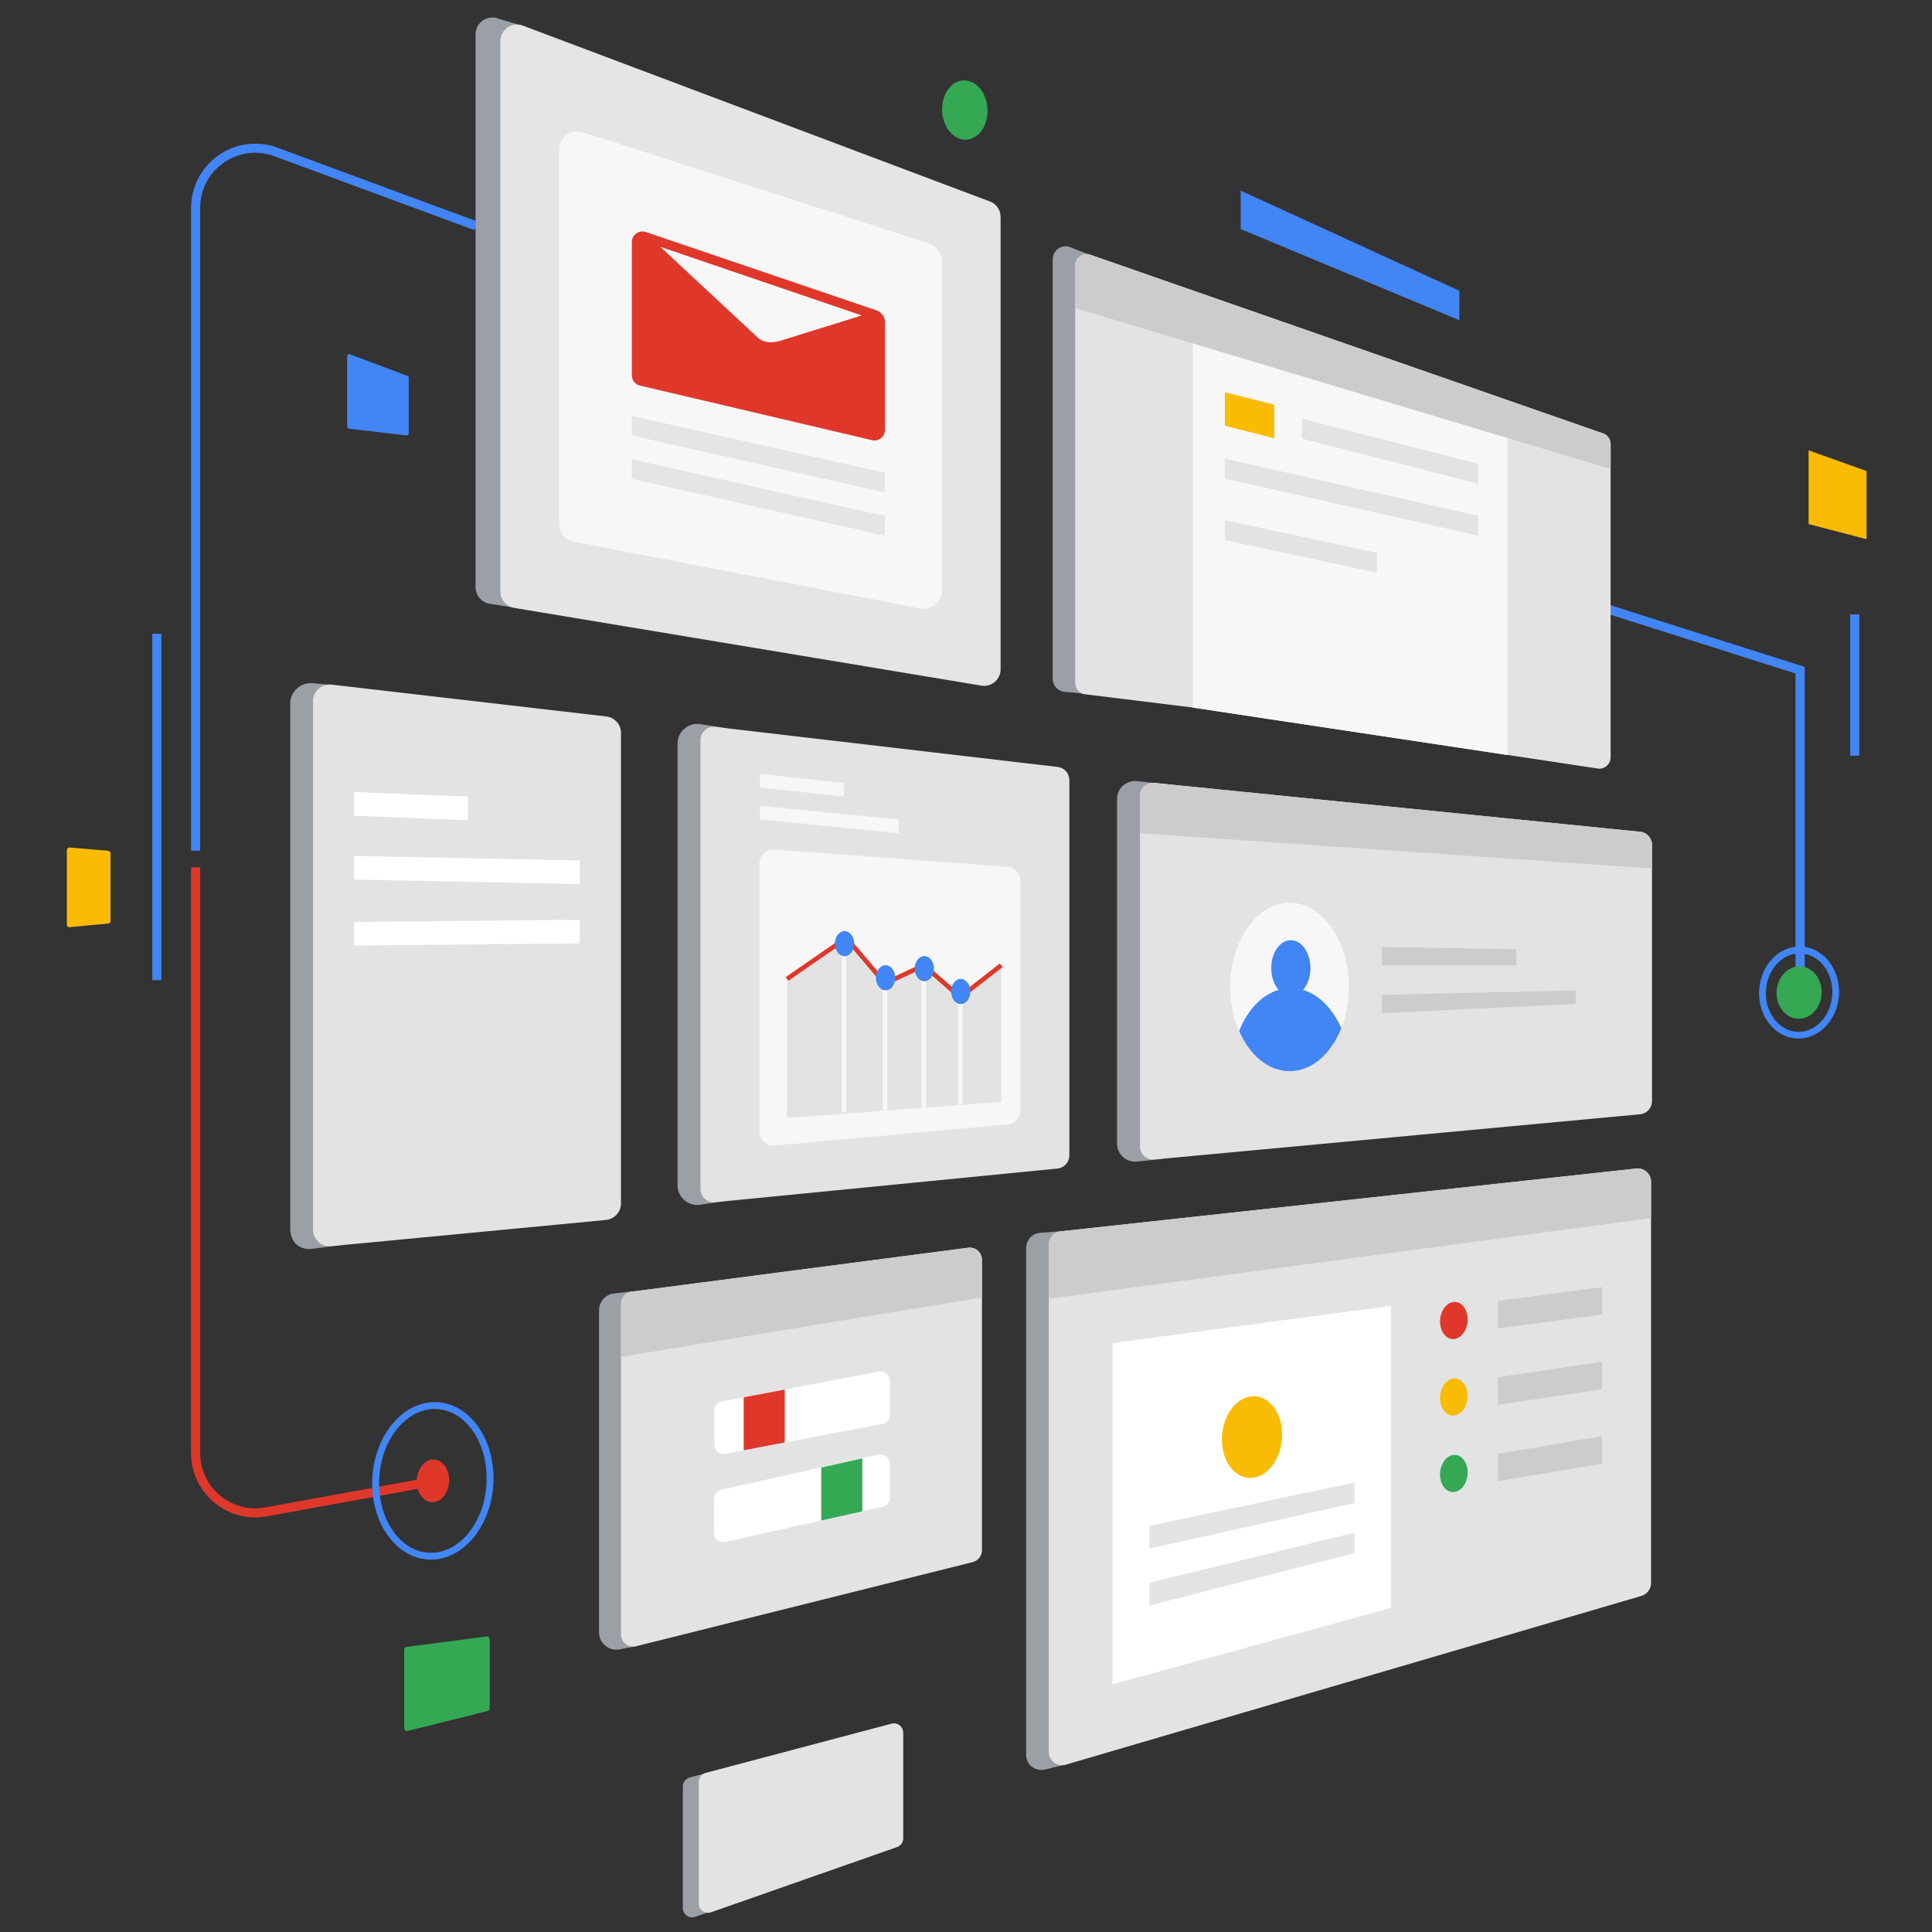 <svg xmlns="http://www.w3.org/2000/svg" xmlns:xlink="http://www.w3.org/1999/xlink" width="500" viewBox="0 0 375 375" height="500" preserveAspectRatio="xMidYMid meet"><rect x="0" y="0" width="375" height="375" fill="#333333" stroke="none"/><defs><clipPath id="03bf025a0c"><path d="M 12.883 164 L 22 164 L 22 180 L 12.883 180 Z M 12.883 164 " clip-rule="nonzero"></path></clipPath><clipPath id="1b91c43b51"><path d="M 351 87 L 362.383 87 L 362.383 105 L 351 105 Z M 351 87 " clip-rule="nonzero"></path></clipPath><clipPath id="c09b6be56e"><path d="M 132 335 L 173 335 L 173 372.473 L 132 372.473 Z M 132 335 " clip-rule="nonzero"></path></clipPath></defs><path fill="#df382b" d="M 84.27 283.301 C 84.688 283.324 85.082 283.453 85.457 283.684 C 85.828 283.918 86.152 284.234 86.426 284.641 C 86.695 285.047 86.898 285.504 87.027 286.02 C 87.156 286.539 87.207 287.07 87.176 287.617 C 87.141 288.164 87.031 288.688 86.844 289.184 C 86.652 289.684 86.398 290.117 86.082 290.484 C 85.762 290.855 85.406 291.133 85.008 291.32 C 84.609 291.508 84.203 291.59 83.785 291.566 C 83.367 291.543 82.973 291.414 82.598 291.18 C 82.227 290.949 81.902 290.629 81.629 290.223 C 81.355 289.82 81.156 289.359 81.027 288.844 C 80.895 288.328 80.848 287.797 80.879 287.246 C 80.91 286.699 81.023 286.176 81.211 285.68 C 81.402 285.184 81.656 284.75 81.973 284.379 C 82.289 284.008 82.648 283.73 83.047 283.543 C 83.445 283.355 83.852 283.273 84.27 283.301 Z M 84.27 283.301 " fill-opacity="1" fill-rule="nonzero"></path><path fill="#34a853" d="M 95.059 318.188 L 95.059 331.555 C 95.059 331.805 94.891 332.039 94.641 332.102 L 79.148 335.969 C 78.789 336.051 78.453 335.801 78.453 335.422 L 78.453 320.207 C 78.453 319.934 78.664 319.68 78.938 319.66 L 94.43 317.641 C 94.746 317.578 95.059 317.852 95.059 318.188 Z M 95.059 318.188 " fill-opacity="1" fill-rule="nonzero"></path><path fill="#4285f4" d="M 79.336 73.312 L 79.336 84.117 C 79.336 84.348 79.125 84.535 78.895 84.516 L 67.734 83.211 C 67.543 83.191 67.375 83.023 67.375 82.812 L 67.375 69.133 C 67.375 68.859 67.648 68.668 67.902 68.754 L 79.062 72.957 C 79.23 73 79.336 73.145 79.336 73.312 Z M 79.336 73.312 " fill-opacity="1" fill-rule="nonzero"></path><g clip-path="url(#03bf025a0c)"><path fill="#fabb05" d="M 21.445 165.613 L 21.445 178.793 C 21.445 179.023 21.258 179.234 21.027 179.254 L 13.48 179.969 C 13.207 179.988 12.977 179.777 12.977 179.504 L 12.977 164.965 C 12.977 164.691 13.207 164.48 13.48 164.5 L 21.027 165.133 C 21.258 165.172 21.445 165.383 21.445 165.613 Z M 21.445 165.613 " fill-opacity="1" fill-rule="nonzero"></path></g><path fill="#4285f4" d="M 240.816 44.461 L 283.258 62.152 L 283.258 56.438 L 240.816 37 Z M 240.816 44.461 " fill-opacity="1" fill-rule="nonzero"></path><path fill="#34a853" d="M 191.684 21.148 C 191.699 21.523 191.691 21.902 191.652 22.273 C 191.613 22.648 191.547 23.012 191.453 23.363 C 191.359 23.719 191.238 24.059 191.094 24.379 C 190.949 24.699 190.781 25 190.59 25.277 C 190.398 25.555 190.188 25.805 189.957 26.023 C 189.727 26.246 189.48 26.438 189.219 26.594 C 188.957 26.75 188.688 26.875 188.406 26.961 C 188.129 27.047 187.844 27.098 187.551 27.113 C 187.262 27.129 186.977 27.105 186.688 27.043 C 186.398 26.984 186.117 26.887 185.844 26.758 C 185.57 26.625 185.309 26.461 185.055 26.262 C 184.805 26.062 184.57 25.836 184.352 25.578 C 184.137 25.324 183.938 25.039 183.762 24.734 C 183.586 24.43 183.434 24.105 183.309 23.762 C 183.18 23.418 183.078 23.062 183.004 22.695 C 182.93 22.324 182.883 21.953 182.863 21.574 C 182.848 21.199 182.855 20.824 182.895 20.449 C 182.934 20.078 183 19.711 183.094 19.359 C 183.188 19.004 183.309 18.664 183.453 18.344 C 183.598 18.023 183.766 17.723 183.957 17.445 C 184.148 17.168 184.363 16.918 184.594 16.699 C 184.824 16.477 185.066 16.289 185.328 16.129 C 185.59 15.973 185.859 15.852 186.141 15.762 C 186.422 15.676 186.703 15.625 186.996 15.609 C 187.285 15.598 187.574 15.617 187.859 15.68 C 188.148 15.738 188.43 15.836 188.703 15.965 C 188.977 16.098 189.238 16.262 189.492 16.461 C 189.742 16.66 189.977 16.887 190.195 17.145 C 190.41 17.402 190.609 17.684 190.785 17.988 C 190.961 18.293 191.113 18.621 191.238 18.965 C 191.367 19.305 191.469 19.66 191.543 20.031 C 191.617 20.398 191.664 20.77 191.684 21.148 Z M 191.684 21.148 " fill-opacity="1" fill-rule="nonzero"></path><g clip-path="url(#1b91c43b51)"><path fill="#fabb05" d="M 351.047 87.414 L 351.047 101.727 L 362.293 104.648 L 362.293 91.43 Z M 351.047 87.414 " fill-opacity="1" fill-rule="nonzero"></path></g><path fill="#4285f4" d="M 350.293 191.57 L 348.504 191.57 L 348.504 130.727 L 301.797 115.891 L 302.324 114.211 L 350.293 129.445 Z M 350.293 191.57 " fill-opacity="1" fill-rule="nonzero"></path><path fill="#4285f4" d="M 38.852 165.133 L 37.086 165.133 L 37.086 40.359 C 37.086 36.262 39.102 32.418 42.488 30.086 C 45.871 27.75 50.18 27.246 54.008 28.719 L 92.684 43.008 L 92.074 44.668 L 53.398 30.379 C 50.055 29.098 46.441 29.516 43.496 31.535 C 40.555 33.551 38.852 36.766 38.852 40.34 Z M 38.852 165.133 " fill-opacity="1" fill-rule="nonzero"></path><path fill="#df382b" d="M 49.531 294.523 C 46.629 294.523 43.832 293.516 41.562 291.625 C 38.727 289.25 37.086 285.762 37.086 282.062 L 37.086 168.348 L 38.852 168.348 L 38.852 282.062 C 38.852 285.234 40.258 288.242 42.699 290.281 C 45.137 292.316 48.332 293.16 51.465 292.59 L 83.812 286.688 L 84.129 288.43 L 51.777 294.336 C 51.043 294.441 50.285 294.523 49.531 294.523 Z M 49.531 294.523 " fill-opacity="1" fill-rule="nonzero"></path><path fill="#34a853" d="M 349.457 187.574 C 349.742 187.586 350.023 187.633 350.301 187.711 C 350.582 187.793 350.848 187.902 351.109 188.043 C 351.367 188.184 351.609 188.352 351.84 188.547 C 352.07 188.746 352.281 188.965 352.469 189.211 C 352.66 189.457 352.832 189.723 352.977 190.008 C 353.121 190.293 353.242 190.594 353.336 190.906 C 353.43 191.219 353.5 191.543 353.539 191.871 C 353.578 192.203 353.59 192.535 353.574 192.867 C 353.559 193.199 353.512 193.531 353.441 193.855 C 353.367 194.18 353.27 194.492 353.145 194.793 C 353.02 195.098 352.871 195.383 352.699 195.652 C 352.527 195.922 352.332 196.172 352.117 196.395 C 351.902 196.621 351.672 196.82 351.426 196.996 C 351.18 197.168 350.918 197.312 350.648 197.43 C 350.375 197.543 350.098 197.625 349.812 197.676 C 349.531 197.727 349.246 197.746 348.957 197.734 C 348.672 197.719 348.387 197.672 348.109 197.594 C 347.832 197.516 347.562 197.406 347.305 197.266 C 347.047 197.125 346.801 196.953 346.574 196.758 C 346.344 196.562 346.133 196.34 345.941 196.094 C 345.75 195.848 345.582 195.582 345.438 195.297 C 345.293 195.012 345.172 194.711 345.078 194.398 C 344.98 194.086 344.914 193.766 344.875 193.434 C 344.836 193.105 344.824 192.773 344.84 192.438 C 344.855 192.105 344.898 191.777 344.973 191.453 C 345.043 191.129 345.141 190.812 345.266 190.512 C 345.391 190.207 345.539 189.922 345.715 189.652 C 345.887 189.383 346.082 189.137 346.293 188.91 C 346.508 188.684 346.738 188.484 346.988 188.309 C 347.234 188.137 347.496 187.992 347.766 187.879 C 348.035 187.762 348.312 187.68 348.598 187.629 C 348.883 187.578 349.168 187.559 349.457 187.574 Z M 349.457 187.574 " fill-opacity="1" fill-rule="nonzero"></path><path fill="#4285f4" d="M 349.094 201.574 C 348.988 201.574 348.863 201.574 348.758 201.574 C 346.676 201.469 344.762 200.438 343.375 198.652 C 342.008 196.906 341.336 194.637 341.441 192.262 C 341.566 189.91 342.453 187.703 343.984 186.105 C 345.543 184.465 347.539 183.625 349.641 183.73 C 353.906 183.941 357.207 188.102 356.957 193.02 C 356.828 195.371 355.926 197.578 354.41 199.176 C 352.941 200.73 351.07 201.574 349.094 201.574 Z M 349.305 185.055 C 347.707 185.055 346.172 185.746 344.953 187.031 C 343.648 188.418 342.871 190.285 342.766 192.348 C 342.66 194.387 343.25 196.34 344.426 197.852 C 345.562 199.324 347.141 200.184 348.84 200.27 C 350.543 200.352 352.184 199.66 353.465 198.293 C 354.77 196.906 355.547 195.035 355.652 192.977 C 355.863 188.793 353.152 185.242 349.598 185.074 C 349.473 185.055 349.387 185.055 349.305 185.055 Z M 349.305 185.055 " fill-opacity="1" fill-rule="nonzero"></path><path fill="#4285f4" d="M 83.668 302.723 C 83.5 302.723 83.309 302.723 83.121 302.699 C 79.945 302.512 77.066 300.723 75.027 297.676 C 73.008 294.672 72.043 290.805 72.273 286.75 C 72.777 278.32 78.453 271.785 84.906 272.164 C 88.082 272.352 90.961 274.141 93 277.188 C 95.02 280.191 95.984 284.059 95.754 288.113 C 95.27 296.312 89.91 302.723 83.668 302.723 Z M 84.383 273.488 C 78.832 273.488 74.039 279.352 73.617 286.832 C 73.41 290.594 74.293 294.188 76.141 296.941 C 77.949 299.652 80.473 301.23 83.203 301.375 C 88.941 301.711 93.988 295.723 94.43 288.051 C 94.641 284.289 93.758 280.695 91.906 277.941 C 90.098 275.23 87.578 273.656 84.844 273.508 C 84.676 273.488 84.527 273.488 84.383 273.488 Z M 84.383 273.488 " fill-opacity="1" fill-rule="nonzero"></path><path fill="#4285f4" d="M 29.559 123.016 L 31.324 123.016 L 31.324 190.246 L 29.559 190.246 Z M 29.559 123.016 " fill-opacity="1" fill-rule="nonzero"></path><path fill="#4285f4" d="M 359.121 119.254 L 360.887 119.254 L 360.887 146.68 L 359.121 146.68 Z M 359.121 119.254 " fill-opacity="1" fill-rule="nonzero"></path><path fill="#9aa0a6" d="M 66.094 133.125 L 60.816 132.621 C 58.441 132.324 56.34 134.176 56.34 136.57 L 56.34 238.434 C 56.34 240.723 57.664 242.637 60.523 242.406 L 66.977 241.566 Z M 66.094 133.125 " fill-opacity="1" fill-rule="nonzero"></path><path fill="#e3e3e3" d="M 120.535 142.266 L 120.535 233.578 C 120.535 235.238 119.277 236.625 117.613 236.793 L 64.285 241.879 C 62.395 242.07 60.754 240.578 60.754 238.664 L 60.754 136.086 C 60.754 134.195 62.375 132.727 64.242 132.871 L 117.574 139.051 C 119.254 139.199 120.535 140.586 120.535 142.266 Z M 120.535 142.266 " fill-opacity="1" fill-rule="nonzero"></path><path fill="#ffffff" d="M 68.723 153.742 L 68.723 158.32 L 90.836 159.227 L 90.836 154.625 Z M 68.723 153.742 " fill-opacity="1" fill-rule="nonzero"></path><path fill="#ffffff" d="M 68.723 166.141 L 68.723 170.723 L 112.508 171.605 L 112.508 167.023 Z M 68.723 166.141 " fill-opacity="1" fill-rule="nonzero"></path><path fill="#ffffff" d="M 68.723 178.961 L 68.723 183.539 L 112.508 183.098 L 112.508 178.52 Z M 68.723 178.961 " fill-opacity="1" fill-rule="nonzero"></path><path fill="#9aa0a6" d="M 141.117 141.363 L 136.008 140.562 C 133.652 140.164 131.508 141.973 131.508 144.348 L 131.508 230.047 C 131.508 232.422 133.652 234.23 135.988 233.832 L 141.117 233.055 Z M 141.117 141.363 " fill-opacity="1" fill-rule="nonzero"></path><path fill="#e3e3e3" d="M 135.965 230.805 L 135.965 143.633 C 135.965 142.098 137.289 140.922 138.824 141.09 L 205.293 148.863 C 206.574 149.012 207.562 150.105 207.562 151.406 L 207.562 224.27 C 207.562 225.57 206.574 226.664 205.293 226.812 L 138.824 233.348 C 137.289 233.516 135.965 232.316 135.965 230.805 Z M 135.965 230.805 " fill-opacity="1" fill-rule="nonzero"></path><path fill="#f7f7f7" d="M 147.402 167.527 L 147.402 219.73 C 147.402 221.285 148.746 222.504 150.281 222.355 L 195.621 218.258 C 196.988 218.133 198.039 216.996 198.039 215.633 L 198.039 170.891 C 198.039 169.48 196.926 168.305 195.516 168.242 L 150.176 164.879 C 148.664 164.816 147.402 166.016 147.402 167.527 Z M 147.402 167.527 " fill-opacity="1" fill-rule="nonzero"></path><path fill="#e3e3e3" d="M 152.762 216.996 L 152.762 190.012 L 164.262 182.047 L 171.785 190.895 L 179.309 187.367 L 186.395 193.543 L 194.34 187.367 L 194.34 213.887 Z M 152.762 216.996 " fill-opacity="1" fill-rule="nonzero"></path><path fill="#f7f7f7" d="M 163.375 183.812 L 164.262 183.812 L 164.262 215.926 L 163.375 215.926 Z M 163.375 183.812 " fill-opacity="1" fill-rule="nonzero"></path><path fill="#f7f7f7" d="M 171.344 191.777 L 172.227 191.777 L 172.227 215.504 L 171.344 215.504 Z M 171.344 191.777 " fill-opacity="1" fill-rule="nonzero"></path><path fill="#df382b" d="M 186.375 194.133 L 179.227 187.891 L 171.66 191.441 L 164.195 182.637 L 153.016 190.371 L 152.508 189.656 L 164.344 181.461 L 171.91 190.352 L 179.375 186.84 L 186.395 192.977 L 194.066 187.008 L 194.613 187.703 Z M 186.375 194.133 " fill-opacity="1" fill-rule="nonzero"></path><path fill="#4285f4" d="M 165.793 183.164 C 165.793 183.484 165.746 183.797 165.652 184.094 C 165.559 184.395 165.422 184.656 165.246 184.887 C 165.07 185.113 164.867 185.293 164.641 185.414 C 164.41 185.539 164.172 185.602 163.922 185.602 C 163.676 185.602 163.438 185.539 163.207 185.414 C 162.977 185.293 162.777 185.113 162.602 184.887 C 162.426 184.656 162.289 184.395 162.195 184.094 C 162.102 183.797 162.051 183.484 162.051 183.164 C 162.051 182.84 162.102 182.527 162.195 182.23 C 162.289 181.93 162.426 181.668 162.602 181.438 C 162.777 181.211 162.977 181.035 163.207 180.91 C 163.438 180.785 163.676 180.727 163.922 180.727 C 164.172 180.727 164.41 180.785 164.641 180.91 C 164.867 181.035 165.07 181.211 165.246 181.438 C 165.422 181.668 165.559 181.93 165.652 182.23 C 165.746 182.527 165.793 182.84 165.793 183.164 Z M 165.793 183.164 " fill-opacity="1" fill-rule="nonzero"></path><path fill="#f7f7f7" d="M 178.867 188.25 L 179.75 188.25 L 179.75 215.023 L 178.867 215.023 Z M 178.867 188.25 " fill-opacity="1" fill-rule="nonzero"></path><path fill="#f7f7f7" d="M 185.934 194.426 L 186.816 194.426 L 186.816 214.434 L 185.934 214.434 Z M 185.934 194.426 " fill-opacity="1" fill-rule="nonzero"></path><path fill="#4285f4" d="M 173.762 189.781 C 173.762 190.105 173.715 190.418 173.617 190.715 C 173.523 191.016 173.387 191.277 173.215 191.508 C 173.039 191.734 172.836 191.91 172.605 192.035 C 172.379 192.16 172.137 192.219 171.891 192.219 C 171.641 192.219 171.402 192.16 171.176 192.035 C 170.945 191.91 170.742 191.734 170.566 191.508 C 170.391 191.277 170.258 191.016 170.16 190.715 C 170.066 190.418 170.02 190.105 170.02 189.781 C 170.02 189.461 170.066 189.148 170.16 188.848 C 170.258 188.551 170.391 188.289 170.566 188.059 C 170.742 187.832 170.945 187.652 171.176 187.531 C 171.402 187.406 171.641 187.344 171.891 187.344 C 172.137 187.344 172.379 187.406 172.605 187.531 C 172.836 187.652 173.039 187.832 173.215 188.059 C 173.387 188.289 173.523 188.551 173.617 188.848 C 173.715 189.148 173.762 189.461 173.762 189.781 Z M 173.762 189.781 " fill-opacity="1" fill-rule="nonzero"></path><path fill="#4285f4" d="M 181.285 188.016 C 181.285 188.34 181.238 188.652 181.145 188.949 C 181.051 189.25 180.914 189.512 180.738 189.742 C 180.562 189.969 180.359 190.145 180.133 190.27 C 179.902 190.395 179.664 190.453 179.414 190.453 C 179.168 190.453 178.93 190.395 178.699 190.27 C 178.469 190.145 178.27 189.969 178.094 189.742 C 177.918 189.512 177.781 189.25 177.688 188.949 C 177.594 188.652 177.543 188.34 177.543 188.016 C 177.543 187.695 177.594 187.383 177.688 187.086 C 177.781 186.785 177.918 186.523 178.094 186.293 C 178.27 186.066 178.469 185.887 178.699 185.766 C 178.93 185.641 179.168 185.578 179.414 185.578 C 179.664 185.578 179.902 185.641 180.133 185.766 C 180.359 185.887 180.562 186.066 180.738 186.293 C 180.914 186.523 181.051 186.785 181.145 187.086 C 181.238 187.383 181.285 187.695 181.285 188.016 Z M 181.285 188.016 " fill-opacity="1" fill-rule="nonzero"></path><path fill="#4285f4" d="M 188.348 192.453 C 188.348 192.773 188.301 193.086 188.207 193.383 C 188.113 193.684 187.977 193.945 187.801 194.176 C 187.625 194.402 187.422 194.578 187.195 194.703 C 186.965 194.828 186.727 194.891 186.48 194.891 C 186.23 194.891 185.992 194.828 185.762 194.703 C 185.535 194.578 185.332 194.402 185.156 194.176 C 184.98 193.945 184.844 193.684 184.75 193.383 C 184.656 193.086 184.609 192.773 184.609 192.453 C 184.609 192.129 184.656 191.816 184.75 191.52 C 184.844 191.219 184.98 190.957 185.156 190.727 C 185.332 190.5 185.535 190.324 185.762 190.199 C 185.992 190.074 186.23 190.012 186.48 190.012 C 186.727 190.012 186.965 190.074 187.195 190.199 C 187.422 190.324 187.625 190.5 187.801 190.727 C 187.977 190.957 188.113 191.219 188.207 191.52 C 188.301 191.816 188.348 192.129 188.348 192.453 Z M 188.348 192.453 " fill-opacity="1" fill-rule="nonzero"></path><path fill="#f7f7f7" d="M 147.465 156.41 L 147.465 159.059 L 174.434 161.707 L 174.434 159.059 Z M 147.465 156.41 " fill-opacity="1" fill-rule="nonzero"></path><path fill="#f7f7f7" d="M 147.465 150.211 L 147.465 152.859 L 163.816 154.625 L 163.816 151.977 Z M 147.465 150.211 " fill-opacity="1" fill-rule="nonzero"></path><path fill="#9aa0a6" d="M 101.387 118.184 L 95.039 117.195 C 93.461 116.922 92.305 115.555 92.305 113.957 L 92.305 6.672 C 92.305 4.32 94.723 2.723 96.891 3.668 L 101.512 5.035 Z M 101.387 118.184 " fill-opacity="1" fill-rule="nonzero"></path><path fill="#e5e5e5" d="M 194.215 42.105 L 194.215 129.91 C 194.215 131.844 192.531 133.336 190.621 133.102 L 99.957 118.016 C 98.34 117.824 97.121 116.457 97.121 114.82 L 97.121 7.977 C 97.121 5.727 99.371 4.172 101.473 4.969 L 192.133 39.102 C 193.395 39.562 194.215 40.762 194.215 42.105 Z M 194.215 42.105 " fill-opacity="1" fill-rule="nonzero"></path><path fill="#f7f7f7" d="M 113.199 25.672 L 180.363 47.254 C 181.832 47.738 182.844 49.102 182.844 50.66 L 182.844 114.566 C 182.844 116.797 180.844 118.477 178.66 118.098 L 111.5 105.172 C 109.773 104.879 108.535 103.387 108.535 101.645 L 108.535 29.074 C 108.535 26.637 110.887 24.914 113.199 25.672 Z M 113.199 25.672 " fill-opacity="1" fill-rule="nonzero"></path><path fill="#df382b" d="M 171.008 60.809 C 170.797 60.559 170.504 60.348 170.188 60.262 L 125.395 45.047 C 124.133 44.586 122.641 45.469 122.641 46.98 L 122.641 72.852 C 122.641 73.84 123.332 74.68 124.32 74.867 L 169.348 85.461 C 170.609 85.691 171.766 84.727 171.766 83.441 L 171.766 62.426 C 171.742 61.734 171.449 61.168 171.008 60.809 Z M 151.332 66.188 C 149.672 66.609 148.137 66.547 146.98 65.434 L 128.168 47.906 L 167.266 61.23 Z M 151.332 66.188 " fill-opacity="1" fill-rule="nonzero"></path><path fill="#e5e5e5" d="M 171.742 91.766 L 171.742 95.57 L 122.641 84.535 L 122.641 80.73 Z M 171.742 91.766 " fill-opacity="1" fill-rule="nonzero"></path><path fill="#e5e5e5" d="M 171.742 100.172 L 171.742 103.977 L 122.641 92.941 L 122.641 89.137 Z M 171.742 100.172 " fill-opacity="1" fill-rule="nonzero"></path><path fill="#9aa0a6" d="M 228.855 152.543 L 220.656 151.598 C 218.598 151.406 216.812 153.027 216.812 155.105 L 216.812 221.957 C 216.812 224.039 218.598 225.656 220.68 225.469 L 225.746 224.922 Z M 228.855 152.543 " fill-opacity="1" fill-rule="nonzero"></path><path fill="#e3e3e3" d="M 320.652 163.977 L 320.652 213.742 C 320.652 215.086 319.602 216.199 318.258 216.285 L 223.98 225.066 C 222.508 225.172 221.266 223.996 221.266 222.523 L 221.266 154.496 C 221.266 153.027 222.488 151.871 223.957 151.953 L 318.234 161.434 C 319.582 161.496 320.652 162.629 320.652 163.977 Z M 320.652 163.977 " fill-opacity="1" fill-rule="nonzero"></path><path fill="#cccccc" d="M 320.652 163.977 L 320.652 168.578 L 221.266 161.727 L 221.266 154.496 C 221.266 153.027 222.488 151.871 223.957 151.953 L 318.234 161.434 C 319.582 161.496 320.652 162.629 320.652 163.977 Z M 320.652 163.977 " fill-opacity="1" fill-rule="nonzero"></path><path fill="#f7f7f7" d="M 261.816 191.57 C 261.816 194.488 261.289 197.223 260.324 199.598 C 258.367 204.578 254.605 207.941 250.297 207.941 C 246.156 207.941 242.52 204.828 240.5 200.145 C 239.43 197.664 238.797 194.723 238.797 191.59 C 238.797 182.555 243.949 175.219 250.297 175.219 C 256.645 175.219 261.816 182.531 261.816 191.57 Z M 261.816 191.57 " fill-opacity="1" fill-rule="nonzero"></path><path fill="#4285f4" d="M 252.926 192.137 C 253.305 191.695 253.617 191.168 253.871 190.559 C 254.188 189.781 254.355 188.879 254.355 187.91 C 254.355 184.93 252.652 182.488 250.551 182.488 C 248.445 182.488 246.746 184.906 246.746 187.91 C 246.746 188.941 246.953 189.93 247.312 190.75 C 247.543 191.273 247.836 191.738 248.176 192.137 C 244.875 193.102 242.098 196.086 240.523 200.121 C 242.539 204.809 246.176 207.918 250.316 207.918 C 254.629 207.918 258.367 204.555 260.344 199.574 C 258.707 195.836 256.055 193.082 252.926 192.137 Z M 252.926 192.137 " fill-opacity="1" fill-rule="nonzero"></path><path fill="#cccccc" d="M 268.227 183.812 L 294.312 184.254 L 294.312 187.367 L 268.227 187.367 Z M 268.227 183.812 " fill-opacity="1" fill-rule="nonzero"></path><path fill="#cccccc" d="M 268.227 193.102 L 305.832 192.219 L 305.832 194.867 L 268.227 196.656 Z M 268.227 193.102 " fill-opacity="1" fill-rule="nonzero"></path><path fill="#9aa0a6" d="M 123.691 250.559 L 118.898 251.086 C 117.363 251.422 116.27 252.789 116.27 254.344 L 116.27 316.844 C 116.27 318.988 118.246 320.586 120.348 320.121 L 123.562 319.512 Z M 123.691 250.559 " fill-opacity="1" fill-rule="nonzero"></path><path fill="#e3e3e3" d="M 190.598 244.527 L 190.598 300.914 C 190.598 301.984 189.863 302.93 188.812 303.203 L 123.457 319.535 C 121.965 319.91 120.535 318.777 120.535 317.242 L 120.535 253.039 C 120.535 251.863 121.418 250.855 122.574 250.707 L 187.93 242.176 C 189.359 242.008 190.598 243.098 190.598 244.527 Z M 190.598 244.527 " fill-opacity="1" fill-rule="nonzero"></path><path fill="#ffffff" d="M 172.711 267.961 L 172.711 274.645 C 172.711 275.484 172.102 276.219 171.281 276.387 L 154.105 279.645 L 152.34 279.98 L 144.375 281.496 L 142.168 281.914 L 140.758 282.188 C 139.664 282.398 138.656 281.559 138.656 280.445 L 138.656 273.762 C 138.656 272.922 139.266 272.184 140.086 272.016 L 142.168 271.617 L 144.375 271.195 L 152.34 269.684 L 154.105 269.348 L 170.629 266.215 C 171.699 266.027 172.711 266.848 172.711 267.961 Z M 172.711 267.961 " fill-opacity="1" fill-rule="nonzero"></path><path fill="#ffffff" d="M 172.711 284.078 L 172.711 290.742 C 172.711 291.562 172.141 292.297 171.324 292.465 L 167.352 293.348 L 159.383 295.133 L 154.066 296.312 L 142.125 298.98 L 140.758 299.273 C 139.645 299.527 138.594 298.688 138.594 297.551 L 138.594 290.891 C 138.594 290.07 139.16 289.332 139.98 289.164 L 142.125 288.684 L 154.066 286.012 L 159.383 284.836 L 167.352 283.051 L 170.547 282.336 C 171.66 282.105 172.711 282.945 172.711 284.078 Z M 172.711 284.078 " fill-opacity="1" fill-rule="nonzero"></path><path fill="#cccccc" d="M 190.598 244.527 L 190.598 251.844 L 120.535 263.359 L 120.535 253.062 C 120.535 251.883 121.418 250.875 122.574 250.727 L 187.93 242.195 C 189.359 242.008 190.598 243.098 190.598 244.527 Z M 190.598 244.527 " fill-opacity="1" fill-rule="nonzero"></path><path fill="#df382b" d="M 152.32 269.707 L 152.32 279.98 L 144.352 281.496 L 144.352 271.219 Z M 152.32 269.707 " fill-opacity="1" fill-rule="nonzero"></path><path fill="#34a853" d="M 167.371 283.07 L 167.371 293.348 L 159.402 295.133 L 159.402 284.859 Z M 167.371 283.07 " fill-opacity="1" fill-rule="nonzero"></path><path fill="#9aa0a6" d="M 207.332 238.875 L 201.824 239.297 C 200.309 239.441 199.176 240.723 199.176 242.238 L 199.176 340.613 C 199.176 342.609 200.984 343.934 203.023 343.43 L 207.309 342.355 Z M 207.332 238.875 " fill-opacity="1" fill-rule="nonzero"></path><path fill="#e3e3e3" d="M 320.465 229.355 L 320.465 307.281 C 320.465 308.418 319.707 309.426 318.613 309.762 L 206.867 342.523 C 205.23 343.008 203.566 341.77 203.566 340.043 L 203.566 241.566 C 203.566 240.219 204.598 239.105 205.945 239 L 317.688 226.812 C 319.16 226.664 320.465 227.863 320.465 229.355 Z M 320.465 229.355 " fill-opacity="1" fill-rule="nonzero"></path><path fill="#ffffff" d="M 215.93 260.688 L 269.992 253.461 L 269.992 312.094 L 215.93 326.93 Z M 215.93 260.688 " fill-opacity="1" fill-rule="nonzero"></path><path fill="#df382b" d="M 282.523 252.707 C 282.875 252.738 283.207 252.859 283.516 253.074 C 283.824 253.285 284.086 253.574 284.305 253.934 C 284.523 254.293 284.68 254.699 284.773 255.152 C 284.867 255.605 284.895 256.074 284.852 256.551 C 284.805 257.027 284.695 257.48 284.52 257.91 C 284.344 258.336 284.117 258.707 283.836 259.023 C 283.559 259.34 283.246 259.57 282.902 259.723 C 282.559 259.879 282.211 259.938 281.859 259.906 C 281.508 259.871 281.176 259.75 280.867 259.539 C 280.559 259.324 280.297 259.039 280.078 258.676 C 279.859 258.316 279.703 257.91 279.609 257.457 C 279.516 257.004 279.488 256.539 279.535 256.062 C 279.578 255.582 279.688 255.129 279.863 254.703 C 280.039 254.273 280.266 253.902 280.547 253.586 C 280.828 253.273 281.137 253.039 281.48 252.887 C 281.824 252.734 282.172 252.672 282.523 252.707 Z M 282.523 252.707 " fill-opacity="1" fill-rule="nonzero"></path><path fill="#cccccc" d="M 290.742 252.492 L 290.742 257.832 L 310.941 255.164 L 310.941 249.844 Z M 290.742 252.492 " fill-opacity="1" fill-rule="nonzero"></path><path fill="#fabb05" d="M 282.512 267.551 C 282.863 267.586 283.195 267.707 283.504 267.918 C 283.812 268.133 284.078 268.418 284.297 268.781 C 284.512 269.141 284.668 269.547 284.766 270 C 284.859 270.453 284.883 270.918 284.84 271.395 C 284.797 271.875 284.688 272.328 284.512 272.754 C 284.336 273.184 284.105 273.555 283.828 273.871 C 283.547 274.184 283.234 274.418 282.891 274.57 C 282.551 274.723 282.203 274.785 281.852 274.75 C 281.496 274.719 281.168 274.598 280.859 274.383 C 280.551 274.172 280.285 273.883 280.066 273.523 C 279.848 273.164 279.691 272.758 279.598 272.305 C 279.504 271.852 279.48 271.383 279.523 270.906 C 279.566 270.43 279.676 269.977 279.852 269.547 C 280.027 269.121 280.254 268.75 280.535 268.434 C 280.816 268.117 281.129 267.887 281.469 267.734 C 281.812 267.578 282.16 267.52 282.512 267.551 Z M 282.512 267.551 " fill-opacity="1" fill-rule="nonzero"></path><path fill="#cccccc" d="M 290.742 267.352 L 290.742 272.688 L 310.941 269.641 L 310.941 264.305 Z M 290.742 267.352 " fill-opacity="1" fill-rule="nonzero"></path><path fill="#34a853" d="M 282.523 282.402 C 282.875 282.434 283.207 282.555 283.516 282.77 C 283.824 282.98 284.086 283.27 284.305 283.629 C 284.523 283.988 284.68 284.395 284.773 284.848 C 284.867 285.301 284.895 285.766 284.852 286.246 C 284.805 286.723 284.695 287.176 284.52 287.605 C 284.344 288.031 284.117 288.402 283.836 288.719 C 283.559 289.031 283.246 289.266 282.902 289.418 C 282.562 289.57 282.215 289.633 281.859 289.602 C 281.508 289.566 281.176 289.445 280.867 289.23 C 280.559 289.02 280.297 288.734 280.078 288.371 C 279.859 288.012 279.703 287.605 279.609 287.152 C 279.516 286.699 279.488 286.234 279.535 285.754 C 279.578 285.277 279.688 284.824 279.863 284.398 C 280.039 283.969 280.266 283.598 280.547 283.281 C 280.828 282.969 281.137 282.734 281.48 282.582 C 281.824 282.43 282.172 282.367 282.523 282.402 Z M 282.523 282.402 " fill-opacity="1" fill-rule="nonzero"></path><path fill="#cccccc" d="M 290.742 282.188 L 290.742 287.527 L 310.941 284.102 L 310.941 278.762 Z M 290.742 282.188 " fill-opacity="1" fill-rule="nonzero"></path><path fill="#cccccc" d="M 320.465 229.355 L 320.465 236.438 L 203.566 252.074 L 203.566 241.543 C 203.566 240.199 204.598 239.086 205.945 238.98 L 317.688 226.793 C 319.16 226.664 320.465 227.863 320.465 229.355 Z M 320.465 229.355 " fill-opacity="1" fill-rule="nonzero"></path><path fill="#fabb05" d="M 243.738 271.031 C 244.121 271.066 244.492 271.148 244.855 271.285 C 245.223 271.422 245.57 271.605 245.902 271.836 C 246.238 272.066 246.547 272.34 246.84 272.66 C 247.129 272.977 247.391 273.332 247.625 273.723 C 247.863 274.117 248.066 274.539 248.238 274.988 C 248.41 275.441 248.547 275.914 248.648 276.406 C 248.75 276.898 248.812 277.402 248.84 277.922 C 248.867 278.438 248.859 278.953 248.809 279.473 C 248.762 279.992 248.68 280.504 248.559 281.008 C 248.438 281.508 248.281 281.992 248.09 282.461 C 247.902 282.926 247.68 283.367 247.43 283.777 C 247.176 284.191 246.898 284.57 246.598 284.91 C 246.293 285.254 245.973 285.555 245.629 285.812 C 245.285 286.074 244.93 286.285 244.559 286.453 C 244.188 286.621 243.812 286.734 243.43 286.805 C 243.047 286.871 242.664 286.887 242.285 286.852 C 241.902 286.816 241.531 286.73 241.168 286.594 C 240.805 286.461 240.453 286.277 240.121 286.043 C 239.789 285.812 239.477 285.539 239.184 285.223 C 238.895 284.902 238.633 284.551 238.398 284.156 C 238.16 283.766 237.957 283.344 237.785 282.891 C 237.613 282.441 237.477 281.969 237.375 281.477 C 237.273 280.98 237.211 280.477 237.184 279.961 C 237.156 279.445 237.168 278.926 237.215 278.406 C 237.262 277.887 237.348 277.375 237.469 276.875 C 237.59 276.371 237.742 275.887 237.934 275.422 C 238.125 274.953 238.344 274.516 238.594 274.102 C 238.848 273.691 239.125 273.312 239.426 272.969 C 239.73 272.629 240.055 272.328 240.395 272.066 C 240.738 271.809 241.098 271.594 241.465 271.43 C 241.836 271.262 242.211 271.145 242.594 271.078 C 242.977 271.012 243.359 270.996 243.738 271.031 Z M 243.738 271.031 " fill-opacity="1" fill-rule="nonzero"></path><path fill="#e3e3e3" d="M 223.098 296.164 L 223.098 300.578 L 262.91 291.73 L 262.91 287.758 Z M 223.098 296.164 " fill-opacity="1" fill-rule="nonzero"></path><path fill="#e3e3e3" d="M 223.098 307.219 L 223.098 311.633 L 262.91 301.461 L 262.91 297.488 Z M 223.098 307.219 " fill-opacity="1" fill-rule="nonzero"></path><path fill="#9aa0a6" d="M 216.477 51.438 L 207.457 47.863 C 205.859 47.484 204.324 48.703 204.324 50.363 L 204.324 131.738 C 204.324 133.145 205.48 134.301 206.891 134.301 L 215.254 135.141 Z M 216.477 51.438 " fill-opacity="1" fill-rule="nonzero"></path><path fill="#e3e3e3" d="M 312.621 86.195 L 312.621 146.996 C 312.621 148.254 311.57 149.266 310.332 149.203 L 292.613 146.531 L 231.504 137.328 L 210.82 134.785 C 209.621 134.742 208.695 133.754 208.695 132.578 L 208.695 51.52 C 208.695 50.09 210.023 49.039 211.43 49.375 L 310.941 84.051 C 311.93 84.285 312.621 85.168 312.621 86.195 Z M 312.621 86.195 " fill-opacity="1" fill-rule="nonzero"></path><path fill="#f7f7f7" d="M 292.613 78.336 L 292.613 146.555 L 231.504 137.348 L 231.504 60.664 Z M 292.613 78.336 " fill-opacity="1" fill-rule="nonzero"></path><path fill="#cccccc" d="M 312.621 86.195 L 312.621 91.031 L 208.699 59.801 L 208.699 51.52 C 208.699 50.09 210.023 49.039 211.43 49.375 L 310.941 84.051 C 311.93 84.285 312.621 85.168 312.621 86.195 Z M 312.621 86.195 " fill-opacity="1" fill-rule="nonzero"></path><path fill="#e3e3e3" d="M 237.746 89.035 L 237.746 92.898 L 286.914 103.977 L 286.914 100.109 Z M 237.746 89.035 " fill-opacity="1" fill-rule="nonzero"></path><path fill="#e3e3e3" d="M 237.746 100.969 L 237.746 104.836 L 267.238 111.164 L 267.238 107.297 Z M 237.746 100.969 " fill-opacity="1" fill-rule="nonzero"></path><path fill="#fabb05" d="M 247.332 78.566 L 237.746 76.129 L 237.746 82.645 L 247.332 85.082 Z M 247.332 78.566 " fill-opacity="1" fill-rule="nonzero"></path><path fill="#e3e3e3" d="M 252.734 81.277 L 252.734 85.145 L 286.914 93.887 L 286.914 90.02 Z M 252.734 81.277 " fill-opacity="1" fill-rule="nonzero"></path><g clip-path="url(#c09b6be56e)"><path fill="#9aa0a6" d="M 172.227 337.188 L 172.227 357.699 C 172.227 358.453 171.742 359.148 171.027 359.398 L 134.938 372.051 C 133.758 372.473 132.539 371.59 132.539 370.348 L 132.539 346.75 C 132.539 345.93 133.086 345.215 133.887 345.004 L 169.977 335.441 C 171.113 335.148 172.227 336.008 172.227 337.188 Z M 172.227 337.188 " fill-opacity="1" fill-rule="nonzero"></path></g><path fill="#e3e3e3" d="M 175.316 336.305 L 175.316 356.816 C 175.316 357.57 174.832 358.266 174.117 358.516 L 138.027 371.168 C 136.848 371.59 135.629 370.707 135.629 369.465 L 135.629 345.867 C 135.629 345.047 136.176 344.332 136.977 344.121 L 173.066 334.559 C 174.203 334.266 175.316 335.129 175.316 336.305 Z M 175.316 336.305 " fill-opacity="1" fill-rule="nonzero"></path></svg>